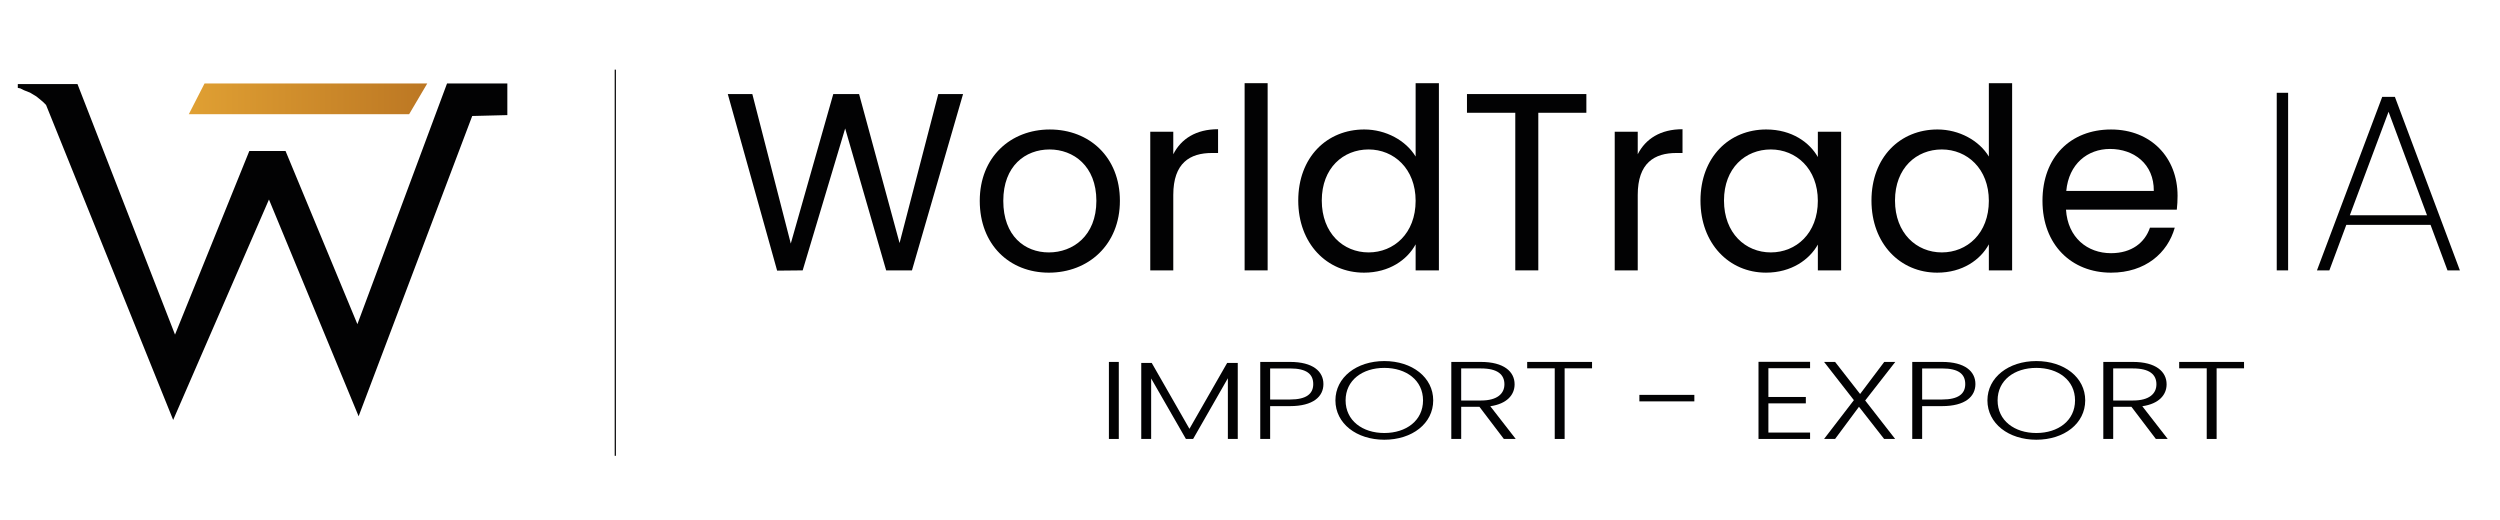 <?xml version="1.0" encoding="utf-8"?>
<!-- Generator: Adobe Illustrator 27.9.6, SVG Export Plug-In . SVG Version: 9.03 Build 54986)  -->
<svg version="1.1" id="Calque_1" xmlns="http://www.w3.org/2000/svg" xmlns:xlink="http://www.w3.org/1999/xlink" x="0px" y="0px"
	 viewBox="0 0 2034.38 422.81" style="enable-background:new 0 0 2034.38 422.81;" xml:space="preserve">
<style type="text/css">
	.st0{fill:#020203;}
	.st1{fill:#020203;stroke:#020203;stroke-miterlimit:10;}
	.st2{fill:url(#SVGID_1_);}
</style>
<g>
	<g>
		<g>
			<path class="st0" d="M592.24,76.54h19.97L643.5,198.2l34.58-121.66h21l32.94,121.25l31.5-121.25h20.17l-41.58,143.48h-21
				l-33.35-115.49l-34.58,115.49l-20.79,0.21L592.24,76.54z"/>
			<path class="st0" d="M853.48,221.88c-31.91,0-56.2-22.64-56.2-58.46c0-35.61,25.11-58.05,57.02-58.05
				c32.11,0,57.02,22.44,57.02,58.05C911.32,199.23,885.59,221.88,853.48,221.88z M853.48,205.41c19.56,0,38.7-13.38,38.7-41.99
				c0-28.41-18.73-41.79-38.08-41.79c-19.76,0-37.67,13.38-37.67,41.79C816.42,192.03,833.92,205.41,853.48,205.41z"/>
			<path class="st0" d="M954.76,220.02h-18.73V107.21h18.73v18.32c6.38-12.56,18.53-20.38,36.44-20.38v19.35h-4.94
				c-17.91,0-31.5,8.03-31.5,34.17V220.02z"/>
			<path class="st0" d="M1012.81,67.69h18.73v152.33h-18.73V67.69z"/>
			<path class="st0" d="M1110.18,105.36c17.7,0,33.97,9.06,41.79,22.03v-59.7h18.94v152.33h-18.94v-21.2
				c-6.79,12.56-21.41,23.06-42,23.06c-30.26,0-53.52-23.67-53.52-58.67C1056.45,128,1079.71,105.36,1110.18,105.36z
				 M1113.68,121.62c-20.59,0-38.08,15.03-38.08,41.58s17.5,42.2,38.08,42.2c20.58,0,38.29-15.44,38.29-41.99
				C1151.97,137.27,1134.26,121.62,1113.68,121.62z"/>
			<path class="st0" d="M1193.75,76.54h97.16v15.23h-39.11v128.25h-18.73V91.77h-39.32V76.54z"/>
			<path class="st0" d="M1332.71,220.02h-18.73V107.21h18.73v18.32c6.38-12.56,18.53-20.38,36.44-20.38v19.35h-4.94
				c-17.91,0-31.5,8.03-31.5,34.17V220.02z"/>
			<path class="st0" d="M1437.28,105.36c21,0,35.41,10.71,42,22.44v-20.59h18.94v112.81h-18.94v-21
				c-6.79,12.15-21.41,22.85-42.2,22.85c-30.06,0-53.32-23.67-53.32-58.67C1383.76,128,1407.02,105.36,1437.28,105.36z
				 M1440.98,121.62c-20.59,0-38.08,15.03-38.08,41.58s17.5,42.2,38.08,42.2c20.58,0,38.29-15.44,38.29-41.99
				C1479.27,137.27,1461.57,121.62,1440.98,121.62z"/>
			<path class="st0" d="M1576.64,105.36c17.7,0,33.97,9.06,41.79,22.03v-59.7h18.94v152.33h-18.94v-21.2
				c-6.79,12.56-21.41,23.06-42,23.06c-30.26,0-53.52-23.67-53.52-58.67C1522.92,128,1546.18,105.36,1576.64,105.36z
				 M1580.14,121.62c-20.59,0-38.08,15.03-38.08,41.58s17.5,42.2,38.08,42.2c20.58,0,38.29-15.44,38.29-41.99
				C1618.43,137.27,1600.73,121.62,1580.14,121.62z"/>
			<path class="st0" d="M1717.86,221.88c-32.11,0-55.79-22.64-55.79-58.46c0-35.61,22.85-58.05,55.79-58.05
				c32.73,0,54.14,23.06,54.14,53.93c0,4.12-0.21,7.41-0.62,11.32h-90.17c1.44,22.85,17.5,35.41,36.64,35.41
				c16.88,0,27.58-8.65,31.7-20.79h20.17C1763.97,205.82,1745.86,221.88,1717.86,221.88z M1681.43,155.38h71.23
				c0.21-22.03-16.26-34.17-35.61-34.17C1698.72,121.21,1683.48,133.36,1681.43,155.38z"/>
			<path class="st0" d="M1852.7,75.51h9.26v144.51h-9.26V75.51z"/>
			<path class="st0" d="M1977.86,182.97h-68.55l-13.79,37.05h-10.09l53.11-141.22h10.29l52.91,141.22h-10.09L1977.86,182.97z
				 M1943.69,90.95l-31.5,84.2h62.79L1943.69,90.95z"/>
		</g>
		<g>
			<path class="st0" d="M902.37,294.52h8.05v62.68h-8.05V294.52z"/>
			<path class="st0" d="M928.7,295.32h8.51l30.7,53.63l30.7-53.63h8.62v61.88h-8.05v-49.41L970.9,357.2h-5.86l-28.29-49.23v49.23
				h-8.05V295.32z"/>
			<path class="st0" d="M1049.79,330.48h-16.21v26.72h-8.05v-62.68h24.26c18.63,0,27.14,7.71,27.14,18.03
				C1076.93,322.67,1068.65,330.48,1049.79,330.48z M1049.79,325.1c13.57,0,18.86-4.84,18.86-12.55c0-8.07-5.29-12.73-18.86-12.73
				h-16.21v25.29H1049.79z"/>
			<path class="st0" d="M1126.49,357.83c-22.54,0-39.79-13.18-39.79-32.01c0-18.74,17.25-32.01,39.79-32.01
				c22.65,0,39.79,13.27,39.79,32.01C1166.27,344.64,1149.14,357.83,1126.49,357.83z M1126.49,352.36
				c17.82,0,31.51-10.13,31.51-26.54c0-16.41-13.68-26.45-31.51-26.45c-17.82,0-31.51,10.04-31.51,26.45
				C1094.98,342.22,1108.66,352.36,1126.49,352.36z"/>
			<path class="st0" d="M1205.14,294.52c18.63,0,27.37,7.89,27.37,18.2c0,8.61-6.21,15.87-19.78,17.85l20.7,26.63h-9.66
				l-19.89-26.19h-14.83v26.19h-8.05v-62.68H1205.14z M1205.14,299.81h-16.1v26.1h16.21c13.11,0,18.97-5.56,18.97-13.18
				C1224.23,304.83,1218.71,299.81,1205.14,299.81z"/>
			<path class="st0" d="M1242.75,294.52h52.78v5.2h-22.31v57.48h-8.05v-57.48h-22.42V294.52z"/>
			<path class="st0" d="M1334.05,321.33h44.73v5.29h-44.73V321.33z"/>
			<path class="st0" d="M1472.95,299.63h-33.92v23.41h30.47v5.2h-30.47V352h33.92v5.2h-41.97v-62.77h41.97V299.63z"/>
			<path class="st0" d="M1512.74,331.01l-19.43,26.19h-8.97l24.26-31.57l-24.26-31.12h8.97l20.35,26.1l19.66-26.1h8.97l-24.49,31.39
				l24.38,31.3h-8.97L1512.74,331.01z"/>
			<path class="st0" d="M1580.36,330.48h-16.21v26.72h-8.05v-62.68h24.26c18.63,0,27.14,7.71,27.14,18.03
				C1607.49,322.67,1599.21,330.48,1580.36,330.48z M1580.36,325.1c13.57,0,18.86-4.84,18.86-12.55c0-8.07-5.29-12.73-18.86-12.73
				h-16.21v25.29H1580.36z"/>
			<path class="st0" d="M1657.06,357.83c-22.54,0-39.79-13.18-39.79-32.01c0-18.74,17.25-32.01,39.79-32.01
				c22.65,0,39.79,13.27,39.79,32.01C1696.84,344.64,1679.71,357.83,1657.06,357.83z M1657.06,352.36
				c17.82,0,31.51-10.13,31.51-26.54c0-16.41-13.68-26.45-31.51-26.45c-17.82,0-31.51,10.04-31.51,26.45
				C1625.55,342.22,1639.23,352.36,1657.06,352.36z"/>
			<path class="st0" d="M1735.71,294.52c18.63,0,27.37,7.89,27.37,18.2c0,8.61-6.21,15.87-19.78,17.85l20.7,26.63h-9.66
				l-19.89-26.19h-14.83v26.19h-8.05v-62.68H1735.71z M1735.71,299.81h-16.1v26.1h16.21c13.11,0,18.97-5.56,18.97-13.18
				C1754.8,304.83,1749.28,299.81,1735.71,299.81z"/>
			<path class="st0" d="M1773.31,294.52h52.78v5.2h-22.31v57.48h-8.05v-57.48h-22.42V294.52z"/>
		</g>
	</g>
</g>
<line class="st1" x1="500.7" y1="56.68" x2="500.7" y2="370.91"/>
<g>
	<polygon class="st0" points="14.49,68.41 63.05,68.41 142.42,272.29 202.88,122.88 232.36,122.88 290.83,263.79 363.78,67.91 
		412.85,67.91 412.85,93.66 384.27,94.39 291.83,338.75 218.87,162.35 140.92,341.74 37.48,85.4 34.98,82.9 31.98,80.4 29.49,78.4 
		24.49,75.4 19.49,73.41 16.49,71.91 14.49,71.52 	"/>
	<linearGradient id="SVGID_1_" gradientUnits="userSpaceOnUse" x1="153.649" y1="80.409" x2="347.693" y2="80.409">
		<stop  offset="0" style="stop-color:#E0A033"/>
		<stop  offset="1" style="stop-color:#BC7723"/>
	</linearGradient>
	<polygon class="st2" points="166.45,67.91 347.69,67.91 332.95,92.91 153.65,92.91 	"/>
</g>
</svg>
